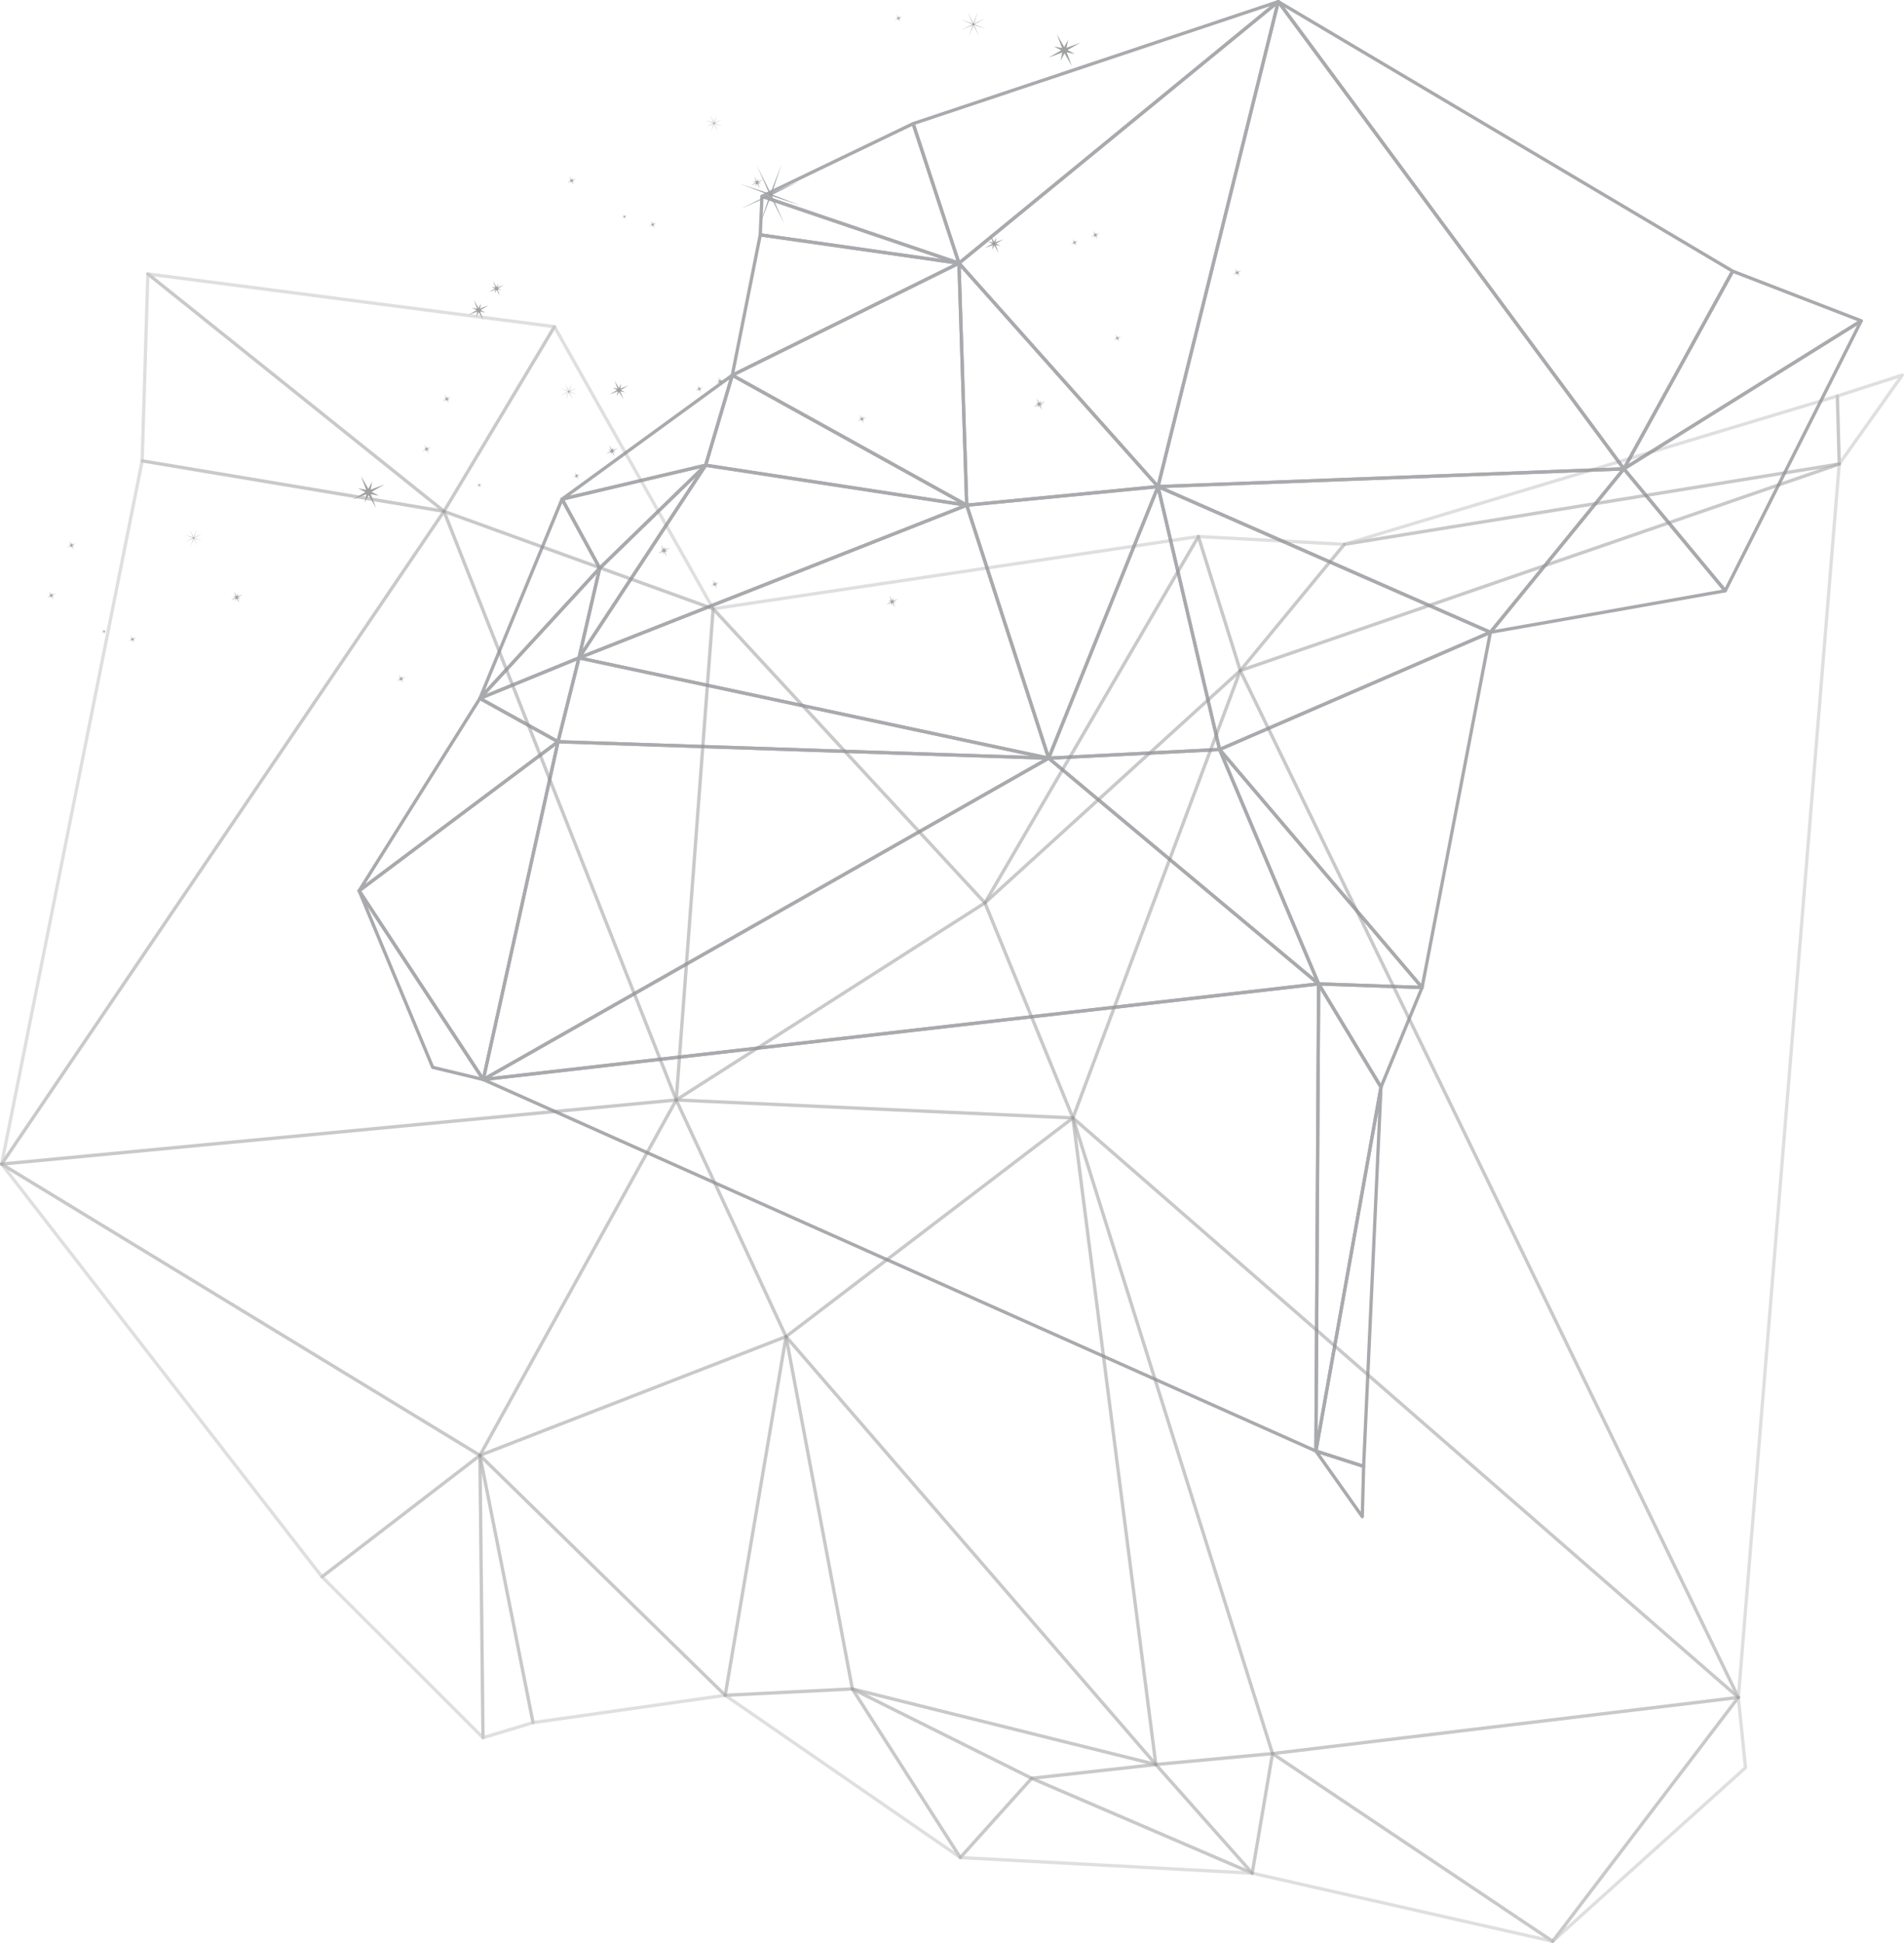 <!-- Generator: Adobe Illustrator 21.1.0, SVG Export Plug-In  -->
<svg version="1.1"
	 xmlns="http://www.w3.org/2000/svg" xmlns:xlink="http://www.w3.org/1999/xlink" xmlns:a="http://ns.adobe.com/AdobeSVGViewerExtensions/3.0/"
	 x="0px" y="0px" width="434.576px" height="443.261px" viewBox="0 0 434.576 443.261"
	 style="enable-background:new 0 0 434.576 443.261;" xml:space="preserve">
<style type="text/css">
	.st0{opacity:0.8;}
	.st1{fill:#939598;}
	.st2{opacity:0.3;}
	.st3{fill:#9EA0A2;}
</style>
<defs>
</defs>
<g>
	<g class="st0">
		<g id="triangle36_78_">
			<path class="st1" d="M127.37,169.589c-0.062,0-0.125-0.016-0.182-0.047l-17.836-9.884c-0.127-0.07-0.201-0.206-0.193-0.351
				c0.009-0.144,0.1-0.271,0.233-0.325l22.612-9.239c0.13-0.053,0.28-0.029,0.388,0.065c0.106,0.092,0.152,0.236,0.118,0.374
				l-4.776,19.123c-0.028,0.113-0.107,0.206-0.215,0.253C127.472,169.579,127.421,169.589,127.37,169.589z M110.4,159.381
				l16.725,9.268l4.479-17.931L110.4,159.381z"/>
		</g>
		<g id="triangle36_77_">
			<path class="st1" d="M109.534,159.706c-0.12,0-0.236-0.058-0.309-0.161c-0.1-0.145-0.087-0.339,0.032-0.468l27.348-29.711
				c0.115-0.126,0.302-0.158,0.451-0.078c0.15,0.08,0.229,0.25,0.191,0.416l-4.735,20.472c-0.027,0.119-0.11,0.217-0.224,0.263
				l-22.612,9.239C109.63,159.697,109.582,159.706,109.534,159.706z M136.196,130.917l-25.248,27.43l20.877-8.53L136.196,130.917z"
				/>
		</g>
		<g id="triangle36_76_">
			<path class="st1" d="M132.146,150.466c-0.05,0-0.1-0.01-0.147-0.03c-0.167-0.071-0.259-0.253-0.218-0.43l4.735-20.472
				c0.016-0.07,0.052-0.134,0.104-0.185l24.178-23.48c0.137-0.133,0.354-0.143,0.5-0.02c0.147,0.122,0.18,0.335,0.075,0.495
				l-28.913,43.952C132.389,150.406,132.269,150.466,132.146,150.466z M137.222,129.811l-4.238,18.325l25.881-39.343
				L137.222,129.811z"/>
		</g>
		<g id="triangle36_75_">
			<path class="st1" d="M132.146,150.466c-0.11,0-0.218-0.049-0.291-0.139c-0.103-0.127-0.112-0.306-0.022-0.442l28.913-43.952
				c0.081-0.122,0.226-0.185,0.37-0.165l59.589,9.111c0.167,0.025,0.297,0.16,0.315,0.329c0.02,0.168-0.077,0.328-0.235,0.391
				l-88.501,34.841C132.239,150.457,132.192,150.466,132.146,150.466z M161.24,106.546l-28.13,42.763l86.106-33.898L161.24,106.546z
				"/>
		</g>
		<g id="triangle36_74_">
			<path class="st1" d="M220.648,115.625c-0.019,0-0.038-0.002-0.057-0.005l-59.589-9.111c-0.107-0.016-0.202-0.078-0.26-0.169
				c-0.059-0.092-0.074-0.204-0.043-0.308l6.078-20.537c0.032-0.109,0.112-0.198,0.217-0.241c0.106-0.042,0.225-0.036,0.324,0.02
				l53.453,29.616c0.155,0.046,0.27,0.189,0.27,0.36c0,0.21-0.18,0.378-0.384,0.375H220.648z M161.541,105.833l57.093,8.729
				l-51.27-28.406L161.541,105.833z"/>
		</g>
		<g id="triangle36_73_">
			<path class="st1" d="M81.969,203.589c-0.092,0-0.183-0.033-0.254-0.099c-0.134-0.123-0.16-0.322-0.063-0.476l27.566-43.885
				c0.105-0.168,0.324-0.226,0.499-0.128l17.836,9.884c0.111,0.061,0.184,0.176,0.192,0.303c0.009,0.126-0.047,0.249-0.149,0.325
				l-45.401,34.001C82.126,203.565,82.047,203.589,81.969,203.589z M109.663,159.831L83.36,201.704l43.321-32.442L109.663,159.831z"
				/>
		</g>
		<g id="triangle36_72_">
			<path class="st1" d="M110.304,246.656c-0.125,0-0.243-0.062-0.313-0.169L81.655,203.42c-0.109-0.165-0.07-0.387,0.089-0.506
				l45.401-34.001c0.126-0.095,0.297-0.1,0.428-0.015c0.132,0.085,0.197,0.243,0.163,0.396l-17.066,77.066
				c-0.033,0.146-0.15,0.26-0.299,0.287C110.349,246.654,110.326,246.656,110.304,246.656z M82.476,203.303l27.653,42.03
				l16.656-75.213L82.476,203.303z"/>
		</g>
		<g id="triangle36_71_">
			<path class="st1" d="M110.304,246.656c-0.079,0-0.157-0.025-0.223-0.073c-0.119-0.088-0.176-0.238-0.144-0.383l17.066-77.066
				c0.039-0.177,0.17-0.288,0.379-0.294l111.975,3.756c0.167,0.006,0.311,0.122,0.352,0.285c0.04,0.163-0.033,0.333-0.18,0.416
				l-129.041,73.311C110.431,246.639,110.367,246.656,110.304,246.656z M127.669,169.599l-16.816,75.938L238.004,173.3
				L127.669,169.599z"/>
		</g>
		<g id="triangle36_70_">
			<path class="st1" d="M239.363,173.345c0,0-0.012-0.001-0.019,0c0,0-0.009,0-0.013,0l-111.975-3.756
				c-0.113-0.004-0.218-0.059-0.286-0.15c-0.068-0.091-0.092-0.207-0.065-0.316L131.783,150c0.049-0.196,0.245-0.317,0.441-0.276
				l107.163,22.872c0.195,0.012,0.351,0.175,0.351,0.374C239.738,173.177,239.57,173.345,239.363,173.345z M127.847,168.855
				l107.28,3.599l-102.704-21.92L127.847,168.855z"/>
		</g>
		<g id="triangle36_69_">
			<path class="st1" d="M239.345,173.345c-0.026,0-0.053-0.003-0.078-0.009l-107.198-22.879c-0.162-0.034-0.282-0.171-0.295-0.336
				c-0.014-0.164,0.082-0.318,0.236-0.38l88.501-34.841c0.097-0.037,0.204-0.033,0.298,0.011c0.094,0.044,0.164,0.125,0.196,0.223
				l18.663,57.617c0.044,0.062,0.07,0.137,0.07,0.219c0,0.21-0.146,0.392-0.385,0.375
				C239.353,173.345,239.348,173.345,239.345,173.345z M133.442,149.984l105.345,22.483l-18.373-56.722L133.442,149.984z"/>
		</g>
		<g id="triangle36_68_">
			<path class="st1" d="M239.345,173.345c-0.121,0-0.235-0.059-0.306-0.157c-0.074-0.105-0.09-0.239-0.042-0.358l24.966-61.959
				c0.062-0.151,0.21-0.242,0.377-0.234c0.163,0.013,0.299,0.13,0.336,0.289l14.053,59.976c0.025,0.108,0.001,0.223-0.065,0.312
				c-0.067,0.089-0.17,0.143-0.281,0.148l-39.019,1.983C239.363,173.344,239.351,173.345,239.345,173.345z M264.216,112.249
				l-24.304,60.316l37.983-1.931L264.216,112.249z"/>
		</g>
		<g id="triangle36_67_">
			<path class="st1" d="M239.345,173.345c0,0-0.009,0-0.014,0c-0.157-0.006-0.295-0.109-0.344-0.26l-18.696-57.72
				c-0.034-0.108-0.019-0.227,0.044-0.321c0.062-0.095,0.164-0.156,0.277-0.167l43.662-4.24c0.132-0.017,0.258,0.043,0.337,0.148
				c0.078,0.105,0.097,0.243,0.047,0.365l-24.966,61.959C239.635,173.252,239.497,173.345,239.345,173.345z M221.148,115.579
				l18.234,56.293l24.35-60.428L221.148,115.579z"/>
		</g>
		<g id="triangle36_66_">
			<path class="st1" d="M110.304,246.656c-0.161,0-0.306-0.104-0.356-0.259c-0.056-0.17,0.016-0.355,0.171-0.442l129.041-73.311
				c0.137-0.077,0.307-0.061,0.426,0.038l61.624,51.49c0.115,0.097,0.162,0.252,0.119,0.396c-0.043,0.143-0.167,0.248-0.316,0.265
				l-190.666,21.82C110.332,246.655,110.317,246.656,110.304,246.656z M239.304,173.424l-127.218,72.274l187.972-21.512
				L239.304,173.424z"/>
		</g>
		<g id="triangle36_65_">
			<path class="st1" d="M300.969,224.835c-0.085,0-0.171-0.029-0.24-0.088l-61.624-51.49c-0.119-0.099-0.165-0.26-0.115-0.406
				c0.049-0.146,0.182-0.248,0.336-0.256l39.018-1.983c0.148-0.019,0.304,0.083,0.364,0.229l22.565,53.377
				c0.056,0.065,0.089,0.15,0.089,0.243c0,0.21-0.144,0.391-0.384,0.375H300.969z M240.319,173.295l59.701,49.883l-21.9-51.804
				L240.319,173.295z"/>
		</g>
		<g id="triangle36_64_">
			<path class="st1" d="M324.579,225.659c-0.005,0-0.009,0-0.009,0l-23.614-0.823c-0.145-0.006-0.275-0.095-0.332-0.229
				l-22.606-53.474c-0.072-0.17-0.009-0.368,0.148-0.465c0.157-0.097,0.361-0.065,0.482,0.076l46.216,54.297
				c0.097,0.113,0.117,0.273,0.052,0.406C324.853,225.577,324.723,225.659,324.579,225.659z M301.222,224.094l22.52,0.785
				l-44.084-51.793L301.222,224.094z"/>
		</g>
		<g id="triangle36_63_">
			<path class="st1" d="M109.534,159.706c-0.07,0-0.14-0.02-0.202-0.059c-0.153-0.099-0.214-0.292-0.145-0.46l18.755-45.456
				c0.056-0.134,0.183-0.224,0.326-0.231c0.145-0.01,0.28,0.068,0.35,0.195l8.593,15.745c0.077,0.141,0.056,0.316-0.054,0.434
				l-27.348,29.711C109.736,159.664,109.636,159.706,109.534,159.706z M128.336,114.744l-17.652,42.784l25.74-27.965
				L128.336,114.744z"/>
		</g>
		<g id="triangle36_62_">
			<path class="st1" d="M136.882,129.995c-0.019,0-0.038-0.002-0.057-0.005c-0.115-0.018-0.217-0.088-0.272-0.19l-8.593-15.745
				c-0.056-0.103-0.061-0.226-0.013-0.333c0.047-0.106,0.142-0.185,0.256-0.212l32.771-7.735c0.163-0.039,0.334,0.037,0.415,0.185
				c0.081,0.148,0.053,0.332-0.068,0.449l-24.178,23.48C137.072,129.956,136.978,129.995,136.882,129.995z M128.854,114.126
				l8.12,14.88l22.85-22.19L128.854,114.126z"/>
		</g>
		<g id="triangle36_61_">
			<path class="st1" d="M128.289,114.249c-0.143,0-0.278-0.083-0.341-0.219c-0.074-0.162-0.024-0.354,0.12-0.46l38.849-28.272
				c0.131-0.094,0.306-0.096,0.436-0.003c0.132,0.093,0.189,0.259,0.144,0.413l-6.078,20.537c-0.038,0.129-0.143,0.228-0.273,0.258
				l-32.771,7.735C128.347,114.246,128.317,114.249,128.289,114.249z M166.464,86.555l-36.448,26.526l30.746-7.258L166.464,86.555z"
				/>
		</g>
		<g id="triangle36_60_">
			<path class="st1" d="M220.648,115.625c-0.062,0-0.125-0.016-0.182-0.047L166.956,85.93c-0.122-0.068-0.197-0.197-0.193-0.337
				c0.003-0.14,0.084-0.266,0.209-0.328L218.71,59.71c0.113-0.057,0.249-0.051,0.358,0.015c0.109,0.066,0.178,0.183,0.183,0.31
				l1.772,55.203c0.004,0.136-0.064,0.262-0.18,0.332C220.784,115.607,220.716,115.625,220.648,115.625z M167.945,85.621
				l52.307,28.981l-1.732-53.961L167.945,85.621z"/>
		</g>
		<g id="triangle36_59_">
			<path class="st1" d="M167.138,85.977c-0.081,0-0.162-0.026-0.229-0.078c-0.113-0.087-0.167-0.23-0.14-0.37l6.385-32.02
				c0.038-0.196,0.225-0.332,0.42-0.298l45.354,6.465c0.163,0.022,0.291,0.149,0.317,0.311c0.026,0.162-0.057,0.322-0.204,0.396
				l-51.738,25.555C167.251,85.964,167.194,85.977,167.138,85.977z M173.82,54.003l-6.166,30.925l49.969-24.681L173.82,54.003z"/>
		</g>
		<g id="triangle36_58_">
			<path class="st1" d="M220.648,115.625c-0.091,0-0.179-0.033-0.248-0.094c-0.077-0.068-0.124-0.166-0.127-0.27l-1.772-55.203
				c-0.005-0.157,0.089-0.302,0.235-0.36c0.148-0.058,0.315-0.02,0.419,0.099l45.435,50.964c0.094,0.105,0.121,0.254,0.069,0.386
				c-0.052,0.132-0.173,0.223-0.313,0.236l-43.662,4.24C220.672,115.624,220.66,115.625,220.648,115.625z M219.284,61.068
				l1.726,53.771l42.529-4.13L219.284,61.068z"/>
		</g>
		<g id="triangle36_57_">
			<path class="st1" d="M218.876,60.422c-0.018,0-0.035-0.001-0.053-0.004l-45.354-6.465c-0.191-0.027-0.33-0.195-0.321-0.388
				l0.392-8.786c0.006-0.118,0.066-0.227,0.163-0.293c0.098-0.066,0.22-0.083,0.332-0.046l44.915,15.235
				c0.182,0.026,0.32,0.183,0.32,0.371c0,0.207-0.168,0.375-0.375,0.375C218.889,60.421,218.882,60.421,218.876,60.422z
				 M173.911,53.259l41.024,5.848l-40.669-13.795L173.911,53.259z"/>
		</g>
		<g id="triangle36_56_">
			<path class="st1" d="M218.876,60.422c-0.041,0-0.081-0.007-0.121-0.021l-44.962-15.251c-0.144-0.049-0.244-0.18-0.254-0.332
				c-0.009-0.152,0.075-0.295,0.212-0.36l34.506-16.587c0.097-0.047,0.21-0.05,0.31-0.007c0.1,0.042,0.176,0.125,0.21,0.228
				l10.422,31.734c0.045,0.062,0.071,0.139,0.071,0.221c0,0.21-0.161,0.373-0.384,0.375
				C218.882,60.422,218.879,60.422,218.876,60.422z M174.904,44.736l43.381,14.715l-10.088-30.718L174.904,44.736z"/>
		</g>
		<g id="triangle36_55_">
			<path class="st1" d="M264.31,111.385c-0.105,0-0.208-0.044-0.279-0.125l-45.435-50.964c-0.068-0.076-0.102-0.177-0.094-0.278
				c0.008-0.103,0.058-0.196,0.136-0.261l72.88-59.672c0.127-0.102,0.303-0.113,0.438-0.027c0.137,0.087,0.202,0.251,0.163,0.407
				l-27.444,110.636c-0.033,0.135-0.139,0.24-0.274,0.273C264.371,111.382,264.341,111.385,264.31,111.385z M219.416,60.089
				l44.702,50.142L291.12,1.38L219.416,60.089z"/>
		</g>
		<g id="triangle36_54_">
			<path class="st1" d="M218.876,60.422c-0.035,0-0.07-0.005-0.105-0.016c-0.118-0.034-0.213-0.125-0.251-0.242l-10.456-31.838
				c-0.064-0.196,0.042-0.407,0.237-0.473L291.637,0.02c0.169-0.059,0.359,0.016,0.447,0.174c0.087,0.158,0.049,0.356-0.091,0.472
				l-72.88,59.672C219.046,60.393,218.961,60.422,218.876,60.422z M208.893,28.447l10.169,30.964L289.94,1.377L208.893,28.447z"/>
		</g>
		<g id="triangle36_53_">
			<path class="st1" d="M300.347,331.412c-0.052,0-0.105-0.011-0.153-0.033L110.15,246.623c-0.154-0.068-0.243-0.233-0.218-0.4
				c0.026-0.167,0.16-0.296,0.328-0.315l190.666-21.82c0.105-0.012,0.213,0.021,0.293,0.094c0.079,0.071,0.125,0.174,0.124,0.281
				l-0.622,106.576c-0.001,0.127-0.066,0.244-0.172,0.312C300.488,331.391,300.417,331.412,300.347,331.412z M111.71,246.497
				l188.265,83.964l0.617-105.579L111.71,246.497z"/>
		</g>
		<g id="triangle36_52_">
			<path class="st1" d="M110.304,246.656c-0.029,0-0.059-0.004-0.088-0.011l-11.544-2.784c-0.116-0.028-0.213-0.109-0.259-0.221
				l-16.791-40.281c-0.074-0.179,0-0.385,0.171-0.476c0.171-0.092,0.383-0.036,0.489,0.125l28.335,43.066
				c0.084,0.128,0.082,0.296-0.007,0.422C110.539,246.597,110.424,246.656,110.304,246.656z M99.032,243.176l10.436,2.517
				l-25.614-38.932L99.032,243.176z"/>
		</g>
		<g id="triangle36_51_">
			<path class="st1" d="M370.643,107.335c-0.118,0-0.23-0.057-0.301-0.152L291.454,0.598c-0.107-0.144-0.097-0.342,0.023-0.475
				c0.119-0.133,0.315-0.161,0.47-0.071l103.719,61.493c0.174,0.104,0.234,0.326,0.137,0.504l-24.83,45.092
				c-0.061,0.112-0.177,0.185-0.304,0.193C370.66,107.334,370.652,107.335,370.643,107.335z M293.162,1.645l77.435,104.622
				l24.373-44.262L293.162,1.645z"/>
		</g>
		<g id="triangle36_50_">
			<path class="st1" d="M264.31,111.385c-0.112,0-0.22-0.051-0.291-0.138c-0.074-0.092-0.102-0.213-0.072-0.327L291.392,0.285
				c0.035-0.141,0.148-0.249,0.291-0.277c0.142-0.027,0.288,0.027,0.374,0.145l78.889,106.585c0.083,0.112,0.097,0.261,0.036,0.386
				c-0.06,0.125-0.185,0.207-0.323,0.212l-106.333,4.051C264.32,111.385,264.315,111.385,264.31,111.385z M291.928,1.239
				l-27.133,109.378l105.125-4.004L291.928,1.239z"/>
		</g>
		<g id="triangle36_49_">
			<path class="st1" d="M310.935,346.385c-0.12,0-0.234-0.058-0.307-0.159l-10.589-14.974c-0.093-0.131-0.092-0.308,0.004-0.438
				c0.095-0.131,0.262-0.186,0.417-0.136l10.893,3.493c0.159,0.051,0.265,0.2,0.261,0.367l-0.304,11.48
				c-0.005,0.161-0.112,0.302-0.267,0.349C311.008,346.379,310.972,346.385,310.935,346.385z M301.301,331.736l9.289,13.137
				l0.267-10.072L301.301,331.736z"/>
		</g>
		<g id="triangle36_48_">
			<path class="st1" d="M311.239,334.905c-0.039,0-0.077-0.006-0.115-0.019l-10.893-3.493c-0.179-0.057-0.287-0.238-0.254-0.423
				l14.853-83.023c0.034-0.195,0.218-0.331,0.41-0.307c0.196,0.023,0.343,0.192,0.333,0.39l-3.961,86.517
				c-0.005,0.117-0.065,0.225-0.16,0.291C311.39,334.881,311.314,334.905,311.239,334.905z M300.773,330.78l10.113,3.243
				l3.678-80.328L300.773,330.78z"/>
		</g>
		<g id="triangle36_47_">
			<path class="st1" d="M300.347,331.412c-0.012,0-0.023-0.001-0.034-0.002c-0.194-0.018-0.342-0.181-0.341-0.375l0.622-106.576
				c0.001-0.168,0.113-0.315,0.275-0.359c0.161-0.045,0.334,0.023,0.421,0.167l14.23,23.553c0.048,0.078,0.064,0.171,0.049,0.26
				l-14.854,83.023C300.684,331.283,300.526,331.412,300.347,331.412z M301.336,225.793l-0.589,100.875l14.059-78.582
				L301.336,225.793z"/>
		</g>
		<g id="triangle36_46_">
			<path class="st1" d="M315.2,248.388c-0.131,0-0.253-0.068-0.321-0.182l-14.23-23.553c-0.071-0.117-0.072-0.265-0.003-0.384
				c0.069-0.118,0.205-0.18,0.337-0.185l23.609,0.823c0.123,0.004,0.235,0.068,0.303,0.172c0.066,0.104,0.078,0.232,0.031,0.346
				l-9.379,22.729c-0.055,0.131-0.178,0.221-0.318,0.231C315.219,248.387,315.209,248.388,315.2,248.388z M301.648,224.859
				l13.488,22.324l8.89-21.544L301.648,224.859z"/>
		</g>
		<g id="triangle36_45_">
			<path class="st1" d="M393.772,135.158c-0.11,0-0.217-0.049-0.288-0.136L370.355,107.2c-0.069-0.083-0.1-0.192-0.082-0.299
				c0.018-0.107,0.08-0.201,0.172-0.259l54.168-33.768c0.142-0.089,0.327-0.073,0.451,0.041c0.124,0.113,0.158,0.296,0.082,0.446
				l-31.039,61.59c-0.057,0.112-0.167,0.189-0.292,0.203C393.801,135.157,393.787,135.158,393.772,135.158z M371.207,107.051
				l22.488,27.052l30.18-59.885L371.207,107.051z"/>
		</g>
		<g id="triangle36_44_">
			<path class="st1" d="M370.643,107.335c-0.093,0-0.186-0.035-0.258-0.103c-0.124-0.118-0.152-0.304-0.07-0.453l24.83-45.092
				c0.091-0.165,0.287-0.236,0.464-0.169l29.338,11.324c0.132,0.051,0.225,0.173,0.238,0.314c0.013,0.141-0.055,0.278-0.176,0.354
				l-54.168,33.768C370.781,107.317,370.712,107.335,370.643,107.335z M395.644,62.336l-23.978,43.545l52.31-32.609L395.644,62.336z
				"/>
		</g>
		<g id="triangle36_43_">
			<path class="st1" d="M340.171,144.623c-0.131,0-0.255-0.069-0.323-0.186c-0.079-0.136-0.066-0.306,0.033-0.427l30.473-37.287
				c0.07-0.087,0.177-0.138,0.289-0.138h0.001c0.111,0,0.218,0.049,0.289,0.135l23.129,27.822c0.085,0.104,0.109,0.243,0.064,0.369
				c-0.046,0.125-0.155,0.217-0.287,0.24l-53.602,9.465C340.215,144.621,340.192,144.623,340.171,144.623z M370.646,107.549
				l-29.546,36.153l51.971-9.177L370.646,107.549z"/>
		</g>
		<g id="triangle36_42_">
			<path class="st1" d="M324.579,225.659c-0.108,0-0.214-0.047-0.286-0.132l-46.216-54.297c-0.077-0.091-0.106-0.213-0.079-0.328
				c0.026-0.116,0.107-0.212,0.216-0.26l61.809-26.739c0.128-0.055,0.275-0.034,0.384,0.052c0.108,0.087,0.159,0.227,0.133,0.363
				l-15.592,81.036c-0.027,0.142-0.134,0.255-0.272,0.292C324.643,225.655,324.61,225.659,324.579,225.659z M278.977,171.129
				l45.381,53.316l15.311-79.572L278.977,171.129z"/>
		</g>
		<g id="triangle36_41_">
			<path class="st1" d="M278.363,171.362c-0.058,0-0.116-0.014-0.169-0.04c-0.099-0.05-0.171-0.142-0.196-0.25l-14.053-59.976
				c-0.032-0.139,0.017-0.283,0.126-0.374c0.108-0.091,0.261-0.112,0.39-0.055l75.86,33.236c0.137,0.06,0.226,0.195,0.225,0.345
				c0,0.148-0.089,0.284-0.226,0.343l-61.809,26.739C278.465,171.351,278.414,171.362,278.363,171.362z M264.847,111.655
				l13.779,58.81l60.605-26.219L264.847,111.655z"/>
		</g>
		<g id="triangle36_40_">
			<path class="st1" d="M340.171,144.623c-0.051,0-0.102-0.011-0.15-0.032l-75.86-33.236c-0.16-0.07-0.25-0.241-0.218-0.413
				c0.032-0.172,0.18-0.299,0.354-0.305l106.333-4.051c0.159-0.01,0.284,0.075,0.35,0.208c0.065,0.132,0.048,0.29-0.045,0.404
				l-30.473,37.287C340.389,144.574,340.281,144.623,340.171,144.623z M265.959,111.323l74.102,32.467l29.767-36.423
				L265.959,111.323z"/>
		</g>
	</g>
	<g>
		<g id="triangle36_39_" class="st2">
			<path class="st1" d="M285.81,427.712c-0.105,0-0.208-0.045-0.28-0.126l-21.996-24.791c-0.095-0.105-0.121-0.255-0.068-0.387
				c0.052-0.131,0.173-0.223,0.313-0.235l26.627-2.487c0.114-0.008,0.23,0.033,0.31,0.119c0.079,0.085,0.114,0.202,0.095,0.317
				l-4.63,27.277c-0.024,0.143-0.128,0.258-0.267,0.298C285.879,427.707,285.845,427.712,285.81,427.712z M264.585,402.851
				l20.986,23.652l4.417-26.024L264.585,402.851z"/>
		</g>
		<g id="triangle36_38_" class="st2">
			<path class="st1" d="M285.81,427.712c-0.05,0-0.1-0.01-0.147-0.03l-50.333-21.644c-0.157-0.067-0.248-0.232-0.224-0.4
				c0.025-0.168,0.161-0.299,0.33-0.317l28.336-3.146c0.126-0.013,0.241,0.032,0.322,0.123l21.996,24.791
				c0.117,0.131,0.127,0.326,0.024,0.469C286.042,427.657,285.927,427.712,285.81,427.712z M236.929,405.909l47.484,20.42
				l-20.752-23.388L236.929,405.909z"/>
		</g>
		<g id="triangle36_37_" class="st2">
			<path class="st1" d="M235.476,406.068c-0.058,0-0.115-0.014-0.167-0.04l-40.931-20.389c-0.172-0.085-0.251-0.285-0.186-0.465
				c0.066-0.179,0.253-0.281,0.443-0.234l69.268,17.243c0.176,0.044,0.295,0.207,0.283,0.389c-0.012,0.181-0.152,0.327-0.333,0.348
				l-28.336,3.146C235.505,406.067,235.49,406.068,235.476,406.068z M197.777,386.495l37.768,18.814l26.146-2.903L197.777,386.495z"
				/>
		</g>
		<g id="triangle36_36_" class="st2">
			<path class="st1" d="M263.813,402.921c-0.03,0-0.061-0.003-0.091-0.011l-69.267-17.243c-0.143-0.035-0.251-0.15-0.278-0.294
				l-15.137-80.377c-0.031-0.166,0.054-0.333,0.206-0.407c0.153-0.072,0.335-0.035,0.446,0.093l84.404,97.619
				c0.107,0.124,0.122,0.303,0.036,0.441C264.063,402.856,263.941,402.921,263.813,402.921z M194.87,384.998l67.886,16.898
				l-82.721-95.672L194.87,384.998z"/>
		</g>
		<g id="triangle36_35_" class="st2">
			<path class="st1" d="M165.521,387.135c-0.106,0-0.209-0.046-0.28-0.126c-0.075-0.085-0.108-0.2-0.089-0.312l13.887-81.832
				c0.03-0.179,0.185-0.311,0.366-0.312c0.164,0.009,0.339,0.128,0.372,0.306l15.137,80.377c0.021,0.106-0.007,0.216-0.074,0.301
				c-0.066,0.086-0.167,0.138-0.275,0.143l-29.024,1.456C165.534,387.135,165.528,387.135,165.521,387.135z M179.428,307.056
				l-13.458,79.306l28.128-1.411L179.428,307.056z"/>
		</g>
		<g id="triangle36_34_" class="st2">
			<path class="st1" d="M354.385,443.261c-0.027,0-0.055-0.003-0.083-0.01l-68.575-15.549c-0.194-0.044-0.319-0.231-0.286-0.429
				l4.63-27.277c0.021-0.125,0.104-0.232,0.222-0.281c0.117-0.049,0.251-0.038,0.356,0.033l63.885,42.785
				c0.143,0.053,0.245,0.19,0.245,0.352c0,0.207-0.167,0.375-0.375,0.375C354.403,443.261,354.391,443.26,354.385,443.261z
				 M286.239,427.05l66.259,15.023l-61.785-41.38L286.239,427.05z"/>
		</g>
		<g id="triangle36_33_" class="st2">
			<path class="st1" d="M354.385,443.261c-0.072,0-0.145-0.02-0.208-0.063l-63.945-42.826c-0.13-0.088-0.192-0.247-0.156-0.399
				c0.037-0.152,0.164-0.266,0.32-0.284l106.33-12.815c0.155-0.018,0.296,0.057,0.37,0.186c0.075,0.131,0.064,0.294-0.027,0.414
				l-42.385,55.64C354.609,443.209,354.498,443.261,354.385,443.261z M291.489,400.311l62.812,42.067l41.634-54.654L291.489,400.311
				z"/>
		</g>
		<g id="triangle36_32_" class="st2">
			<path class="st1" d="M290.439,400.435c-0.161,0-0.308-0.105-0.357-0.263L244.53,255.148c-0.05-0.16,0.013-0.334,0.152-0.427
				c0.143-0.091,0.326-0.078,0.452,0.031l151.882,132.211c0.111,0.097,0.155,0.251,0.112,0.393
				c-0.044,0.142-0.167,0.244-0.314,0.262l-106.33,12.814C290.47,400.434,290.455,400.435,290.439,400.435z M245.644,256.191
				l45.061,143.459l105.183-12.676L245.644,256.191z"/>
		</g>
		<g id="triangle36_31_" class="st2">
			<path class="st1" d="M263.812,402.921c-0.186,0-0.347-0.139-0.371-0.327l-18.925-147.511c-0.024-0.193,0.102-0.373,0.291-0.414
				c0.193-0.041,0.38,0.068,0.438,0.254l45.552,145.024c0.034,0.107,0.018,0.226-0.045,0.319c-0.064,0.095-0.165,0.155-0.278,0.166
				l-26.627,2.487C263.836,402.921,263.824,402.921,263.812,402.921z M245.799,259.186l18.34,142.953l25.805-2.409L245.799,259.186z
				"/>
		</g>
		<g id="triangle36_30_" class="st2">
			<path class="st1" d="M263.813,402.921c-0.107,0-0.211-0.045-0.284-0.13l-84.404-97.619c-0.067-0.078-0.1-0.181-0.089-0.283
				c0.011-0.104,0.063-0.197,0.145-0.26l65.48-49.893c0.107-0.081,0.248-0.098,0.372-0.048c0.123,0.052,0.21,0.166,0.227,0.299
				l18.91,147.397c0.023,0.049,0.036,0.104,0.036,0.161c0,0.21-0.168,0.38-0.384,0.375
				C263.823,402.921,263.816,402.921,263.813,402.921z M179.953,304.984l83.33,96.376l-18.685-145.633L179.953,304.984z"/>
		</g>
		<g id="triangle36_29_" class="st2">
			<path class="st1" d="M244.889,255.411c-0.006,0-0.012,0-0.018-0.001l-90.543-4.092c-0.163-0.008-0.303-0.12-0.346-0.277
				c-0.042-0.158,0.023-0.325,0.161-0.413l70.455-44.963c0.094-0.06,0.209-0.074,0.315-0.041c0.105,0.033,0.191,0.112,0.233,0.215
				l20.088,49.055c0.049,0.119,0.033,0.254-0.04,0.358C245.125,255.351,245.01,255.411,244.889,255.411z M155.545,250.622
				l88.774,4.013l-19.695-48.096L155.545,250.622z"/>
		</g>
		<g id="triangle36_28_" class="st2">
			<path class="st1" d="M179.409,305.302c-0.03,0-0.061-0.003-0.09-0.011c-0.11-0.027-0.203-0.103-0.251-0.206l-25.063-53.984
				c-0.056-0.119-0.044-0.258,0.028-0.367c0.073-0.108,0.19-0.181,0.329-0.165l90.543,4.092c0.157,0.007,0.294,0.112,0.341,0.263
				c0.047,0.15-0.005,0.314-0.131,0.41l-65.48,49.893C179.57,305.276,179.49,305.302,179.409,305.302z M154.945,251.345
				l24.607,53.001l64.286-48.982L154.945,251.345z"/>
		</g>
		<g id="triangle36_27_" class="st2">
			<path class="st1" d="M396.789,387.621c-0.006,0-0.013,0-0.018,0c-0.088,0-0.176-0.03-0.246-0.092L244.643,255.318
				c-0.118-0.103-0.16-0.268-0.106-0.414l38.197-102.042c0.053-0.141,0.184-0.236,0.334-0.243c0.147-0.011,0.289,0.075,0.354,0.211
				l113.64,234.16c0.064,0.066,0.102,0.157,0.102,0.256C397.164,387.453,396.996,387.621,396.789,387.621z M245.331,254.923
				l150.3,130.833L283.13,153.944L245.331,254.923z"/>
		</g>
		<g id="triangle36_26_" class="st2">
			<path class="st1" d="M244.889,255.411c-0.152,0-0.289-0.092-0.348-0.233l-20.088-49.055c-0.06-0.146-0.021-0.314,0.095-0.419
				l58.285-52.988c0.129-0.117,0.319-0.13,0.463-0.033c0.143,0.098,0.202,0.28,0.141,0.442l-38.197,102.042
				c-0.054,0.145-0.19,0.241-0.345,0.244H244.889z M225.247,206.081l19.626,47.926l37.318-99.694L225.247,206.081z"/>
		</g>
		<g id="triangle36_25_" class="st2">
			<path class="st1" d="M224.801,206.356c-0.084,0-0.167-0.028-0.236-0.084c-0.144-0.116-0.181-0.32-0.088-0.48l48.721-83.58
				c0.075-0.128,0.214-0.198,0.366-0.184c0.147,0.017,0.271,0.119,0.315,0.261l9.564,30.593c0.044,0.139,0.003,0.291-0.105,0.389
				l-58.285,52.988C224.981,206.323,224.891,206.356,224.801,206.356z M273.417,123.324l-47.064,80.739l56.304-51.187
				L273.417,123.324z"/>
		</g>
		<g id="triangle36_24_" class="st2">
			<path class="st1" d="M285.81,427.712c-0.006,0-0.013,0-0.02-0.001l-66.624-3.564c-0.145-0.008-0.271-0.098-0.326-0.231
				c-0.056-0.134-0.029-0.287,0.067-0.395l16.291-18.079c0.107-0.119,0.278-0.158,0.427-0.094l50.333,21.645
				c0.167,0.071,0.259,0.253,0.217,0.43C286.135,427.593,285.983,427.712,285.81,427.712z M219.99,423.44l63.738,3.41
				l-48.153-20.707L219.99,423.44z"/>
		</g>
		<g id="triangle36_23_" class="st2">
			<path class="st1" d="M219.186,424.147c-0.011,0-0.021,0-0.031-0.001c-0.116-0.01-0.222-0.073-0.285-0.172l-24.641-38.468
				c-0.091-0.143-0.075-0.327,0.037-0.453c0.113-0.125,0.295-0.161,0.446-0.085l40.931,20.389c0.105,0.053,0.18,0.15,0.202,0.266
				c0.021,0.115-0.012,0.234-0.09,0.321l-16.291,18.079C219.393,424.102,219.292,424.147,219.186,424.147z M195.594,386.245
				l23.644,36.911l15.631-17.348L195.594,386.245z"/>
		</g>
		<g id="triangle36_22_" class="st2">
			<path class="st1" d="M219.186,424.147c-0.074,0-0.148-0.021-0.213-0.066l-53.665-37.012c-0.132-0.092-0.191-0.257-0.147-0.411
				c0.044-0.154,0.182-0.265,0.342-0.272l29.024-1.456c0.12-0.009,0.261,0.059,0.334,0.173l24.641,38.468
				c0.097,0.15,0.073,0.348-0.055,0.472C219.375,424.112,219.281,424.147,219.186,424.147z M166.644,387.08l51.222,35.326
				l-23.519-36.717L166.644,387.08z"/>
		</g>
		<g id="triangle36_21_" class="st2">
			<path class="st1" d="M165.521,387.135c-0.097,0-0.19-0.037-0.262-0.107l-55.982-54.736c-0.091-0.089-0.131-0.218-0.104-0.343
				c0.025-0.125,0.112-0.228,0.232-0.274l69.869-27.097c0.124-0.048,0.268-0.026,0.373,0.06c0.105,0.085,0.154,0.22,0.132,0.354
				l-13.887,81.832c-0.023,0.138-0.121,0.251-0.254,0.294C165.6,387.129,165.56,387.135,165.521,387.135z M110.219,332.163
				l55.053,53.828l13.657-80.475L110.219,332.163z"/>
		</g>
		<g id="triangle36_20_" class="st2">
			<path class="st1" d="M121.661,393.363c-0.176,0-0.332-0.124-0.367-0.302l-12.122-60.964c-0.032-0.161,0.045-0.325,0.189-0.403
				c0.144-0.079,0.323-0.054,0.44,0.062l55.982,54.736c0.102,0.1,0.139,0.249,0.094,0.385c-0.044,0.136-0.162,0.234-0.304,0.255
				l-43.859,6.228C121.696,393.362,121.679,393.363,121.661,393.363z M110.143,333.139l11.817,59.428l42.754-6.071L110.143,333.139z
				"/>
		</g>
		<g id="triangle36_19_" class="st2">
			<path class="st1" d="M109.54,332.399c-0.106,0-0.21-0.045-0.282-0.129c-0.104-0.118-0.122-0.29-0.046-0.428l44.805-81.08
				c0.068-0.124,0.196-0.191,0.342-0.194c0.141,0.006,0.268,0.089,0.327,0.218l25.064,53.984c0.044,0.094,0.047,0.201,0.008,0.298
				c-0.039,0.096-0.115,0.172-0.212,0.209l-69.869,27.097C109.631,332.39,109.585,332.399,109.54,332.399z M154.315,251.771
				L110.368,331.3l68.532-26.578L154.315,251.771z"/>
		</g>
		<g id="triangle36_18_" class="st2">
			<path class="st1" d="M110.239,396.812c-0.079,0-0.157-0.024-0.223-0.072c-0.095-0.07-0.151-0.181-0.152-0.299l-0.699-64.413
				c-0.002-0.193,0.144-0.357,0.336-0.377c0.18-0.027,0.368,0.109,0.406,0.3l12.122,60.964c0.038,0.189-0.074,0.377-0.259,0.433
				l-11.423,3.449C110.311,396.807,110.275,396.812,110.239,396.812z M109.959,336.052l0.649,59.882l10.619-3.207L109.959,336.052z"
				/>
		</g>
		<g id="triangle36_17_" class="st2">
			<path class="st1" d="M110.239,396.812c-0.098,0-0.193-0.038-0.266-0.109l-36.752-36.71c-0.076-0.076-0.116-0.182-0.108-0.29
				c0.007-0.107,0.059-0.207,0.146-0.272l36.053-27.704c0.113-0.085,0.265-0.102,0.393-0.04c0.127,0.062,0.209,0.191,0.211,0.334
				l0.697,64.296c0.014,0.038,0.021,0.079,0.021,0.121c0,0.21-0.151,0.387-0.384,0.375
				C110.245,396.812,110.242,396.812,110.239,396.812z M74.055,359.764l35.8,35.759l-0.682-62.744L74.055,359.764z"/>
		</g>
		<g id="triangle36_16_" class="st2">
			<path class="st1" d="M109.54,332.399c-0.068,0-0.136-0.019-0.195-0.055L0.181,265.89c-0.139-0.084-0.207-0.247-0.171-0.404
				c0.036-0.157,0.169-0.273,0.33-0.289l153.97-14.627c0.14-0.017,0.272,0.051,0.349,0.168c0.076,0.116,0.082,0.265,0.015,0.387
				l-44.805,81.08c-0.05,0.09-0.134,0.155-0.232,0.182C109.604,332.394,109.572,332.399,109.54,332.399z M1.534,265.836
				L109.4,331.499l44.272-80.116L1.534,265.836z"/>
		</g>
		<g id="triangle36_15_" class="st2">
			<path class="st1" d="M73.487,360.102c-0.112,0-0.223-0.05-0.297-0.145L0.079,265.8c-0.111-0.144-0.104-0.345,0.017-0.48
				c0.121-0.136,0.32-0.164,0.475-0.071l109.164,66.454c0.106,0.065,0.173,0.177,0.18,0.3c0.007,0.123-0.048,0.242-0.146,0.317
				l-36.053,27.704C73.647,360.077,73.567,360.102,73.487,360.102z M1.922,266.951l71.633,92.252l35.323-27.142L1.922,266.951z"/>
		</g>
		<g id="triangle36_14_" class="st2">
			<path class="st1" d="M396.77,387.621c-0.142,0-0.274-0.08-0.338-0.211L282.748,153.157c-0.047-0.097-0.05-0.209-0.009-0.308
				c0.041-0.099,0.123-0.176,0.225-0.211l136.709-47.135c0.118-0.041,0.251-0.021,0.352,0.058c0.101,0.078,0.154,0.201,0.144,0.327
				l-23.025,281.389c-0.014,0.168-0.138,0.307-0.305,0.338C396.816,387.619,396.793,387.621,396.77,387.621z M283.607,153.209
				l112.901,232.638l22.865-279.448L283.607,153.209z"/>
		</g>
		<g id="triangle36_13_" class="st2">
			<path class="st1" d="M354.385,443.261c-0.091,0-0.182-0.033-0.254-0.1c-0.142-0.131-0.161-0.349-0.044-0.503l42.385-55.64
				c0.094-0.123,0.251-0.177,0.4-0.134c0.148,0.041,0.256,0.17,0.271,0.322l1.628,16.029c0.012,0.119-0.033,0.237-0.122,0.317
				l-44.014,39.61C354.564,443.229,354.475,443.261,354.385,443.261z M396.493,388.228l-39.387,51.704l40.899-36.809
				L396.493,388.228z"/>
		</g>
		<g id="triangle36_12_" class="st2">
			<path class="st1" d="M0.375,265.945c-0.049,0-0.098-0.009-0.145-0.029c-0.165-0.068-0.258-0.244-0.223-0.419l32.07-160.426
				c0.04-0.199,0.229-0.331,0.43-0.297l68.891,11.506c0.126,0.021,0.232,0.105,0.282,0.223c0.051,0.117,0.038,0.252-0.034,0.358
				L0.685,265.781C0.614,265.886,0.496,265.945,0.375,265.945z M32.742,105.574L1.107,263.823l99.59-146.899L32.742,105.574z"/>
		</g>
		<g id="triangle36_11_" class="st2">
			<path class="st1" d="M0.375,265.945c-0.132,0-0.255-0.069-0.322-0.184c-0.074-0.125-0.069-0.281,0.012-0.401l100.961-148.92
				c0.078-0.115,0.215-0.176,0.352-0.162c0.139,0.015,0.257,0.105,0.308,0.234l53.009,134.293c0.044,0.11,0.033,0.233-0.028,0.334
				c-0.062,0.101-0.167,0.166-0.284,0.178L0.411,265.944C0.398,265.945,0.387,265.945,0.375,265.945z M101.248,117.449
				L1.133,265.122l152.681-14.505L101.248,117.449z"/>
		</g>
		<g id="triangle36_10_" class="st2">
			<path class="st1" d="M419.795,106.233c-0.036,0-0.073-0.006-0.109-0.017c-0.154-0.047-0.262-0.188-0.266-0.349l-0.428-15.515
				c-0.004-0.167,0.102-0.316,0.261-0.367l14.833-4.774c0.151-0.05,0.321,0.005,0.417,0.136c0.096,0.13,0.098,0.307,0.004,0.438
				l-14.406,20.289C420.029,106.175,419.914,106.233,419.795,106.233z M419.75,90.614l0.389,14.111l13.103-18.454L419.75,90.614z"/>
		</g>
		<g id="triangle36_9_" class="st2">
			<path class="st1" d="M306.835,124.558c-0.172,0-0.325-0.118-0.364-0.291c-0.045-0.192,0.067-0.386,0.257-0.442L419.26,89.984
				c0.109-0.035,0.232-0.015,0.327,0.055c0.095,0.068,0.152,0.177,0.155,0.294l0.428,15.515c0.005,0.188-0.13,0.351-0.315,0.381
				l-112.959,18.325C306.875,124.557,306.855,124.558,306.835,124.558z M419.006,90.843l-106.6,32.057l107.005-17.359
				L419.006,90.843z"/>
		</g>
		<g id="triangle36_8_" class="st2">
			<path class="st1" d="M283.086,153.368c-0.12,0-0.236-0.058-0.309-0.161c-0.096-0.138-0.088-0.322,0.019-0.452l23.75-28.81
				c0.059-0.07,0.14-0.117,0.229-0.132l112.959-18.325c0.189-0.033,0.377,0.09,0.424,0.278c0.048,0.188-0.058,0.383-0.241,0.446
				l-136.709,47.135C283.168,153.361,283.127,153.368,283.086,153.368z M307.035,124.531l-22.813,27.674l131.319-45.277
				L307.035,124.531z"/>
		</g>
		<g id="triangle36_7_" class="st2">
			<path class="st1" d="M283.086,153.368c-0.024,0-0.048-0.002-0.072-0.007c-0.135-0.026-0.245-0.125-0.286-0.256l-9.564-30.593
				c-0.036-0.117-0.014-0.245,0.062-0.342c0.074-0.097,0.192-0.151,0.315-0.144l33.314,1.783c0.142,0.008,0.267,0.094,0.323,0.224
				c0.058,0.129,0.036,0.28-0.054,0.39l-23.75,28.81C283.303,153.319,283.196,153.368,283.086,153.368z M274.04,122.804
				l9.197,29.416l22.837-27.702L274.04,122.804z"/>
		</g>
		<g id="triangle36_6_" class="st2">
			<path class="st1" d="M101.336,117.025c-0.084,0-0.167-0.028-0.234-0.082L33.513,62.789c-0.131-0.105-0.176-0.285-0.11-0.439
				c0.065-0.154,0.227-0.246,0.394-0.226l92.802,12.032c0.125,0.017,0.234,0.095,0.289,0.209c0.056,0.113,0.05,0.247-0.016,0.355
				l-25.213,42.121c-0.056,0.094-0.149,0.158-0.256,0.177C101.381,117.023,101.358,117.025,101.336,117.025z M35.026,63.04
				l66.209,53.048l24.698-41.261L35.026,63.04z"/>
		</g>
		<g id="triangle36_5_" class="st2">
			<path class="st1" d="M101.336,117.025c-0.021,0-0.041-0.001-0.062-0.005l-68.891-11.506c-0.185-0.031-0.318-0.193-0.312-0.381
				l1.301-42.648c0.005-0.142,0.089-0.27,0.218-0.329c0.129-0.06,0.279-0.042,0.392,0.048l67.527,54.104
				c0.131,0.059,0.221,0.189,0.221,0.342c0.001,0.21-0.157,0.382-0.384,0.375C101.343,117.025,101.34,117.025,101.336,117.025z
				 M32.831,104.829l67.148,11.215L34.1,63.259L32.831,104.829z"/>
		</g>
		<g id="triangle36_4_" class="st2">
			<path class="st1" d="M162.772,139.262c-0.043,0-0.086-0.008-0.127-0.022l-61.437-22.237c-0.105-0.038-0.188-0.121-0.226-0.226
				c-0.038-0.106-0.026-0.223,0.031-0.318l25.213-42.121c0.069-0.114,0.212-0.188,0.327-0.183c0.134,0.002,0.256,0.075,0.321,0.191
				l36.224,64.357c0.077,0.137,0.061,0.307-0.041,0.427C162.986,139.215,162.881,139.262,162.772,139.262z M101.892,116.453
				l60.059,21.738l-35.41-62.915L101.892,116.453z"/>
		</g>
		<g id="triangle36_3_" class="st2">
			<path class="st1" d="M224.801,206.356c-0.104,0-0.204-0.044-0.275-0.121l-62.028-67.094c-0.094-0.102-0.124-0.247-0.078-0.379
				c0.046-0.131,0.161-0.226,0.299-0.246l110.748-16.486c0.146-0.019,0.285,0.041,0.366,0.16c0.08,0.12,0.086,0.275,0.014,0.4
				l-48.722,83.58c-0.06,0.103-0.164,0.171-0.282,0.184C224.828,206.355,224.814,206.356,224.801,206.356z M163.529,139.154
				l61.202,66.2l48.072-82.468L163.529,139.154z"/>
		</g>
		<g id="triangle36_2_" class="st2">
			<path class="st1" d="M154.345,251.318c-0.066,0-0.133-0.018-0.192-0.053c-0.122-0.073-0.192-0.209-0.182-0.351l8.428-112.056
				c0.012-0.148,0.11-0.277,0.251-0.326c0.142-0.049,0.297-0.01,0.398,0.1l62.028,67.094c0.075,0.082,0.11,0.192,0.097,0.303
				c-0.015,0.11-0.077,0.208-0.171,0.268l-70.455,44.963C154.485,251.298,154.415,251.318,154.345,251.318z M163.082,139.774
				l-8.307,110.45l69.445-44.318L163.082,139.774z"/>
		</g>
		<g id="triangle36_1_" class="st2">
			<path class="st1" d="M154.345,251.318c-0.152,0-0.291-0.092-0.349-0.237l-53.009-134.293c-0.054-0.137-0.023-0.293,0.08-0.398
				c0.103-0.106,0.258-0.142,0.396-0.092l61.437,22.237c0.158,0.057,0.259,0.213,0.246,0.381l-8.428,112.056
				c-0.013,0.175-0.145,0.316-0.317,0.343C154.382,251.317,154.363,251.318,154.345,251.318z M101.99,117.286l52.104,131.999
				l8.283-110.142L101.99,117.286z"/>
		</g>
	</g>
	<g>
		<polygon class="st3" points="172.737,37.742 175.868,44.017 178.393,37.475 176.166,44.123 182.576,41.279 176.301,44.411 
			182.847,46.931 176.195,44.709 179.035,51.118 175.905,44.846 173.388,51.387 175.612,44.734 169.198,47.58 175.476,44.448 
			168.932,41.928 175.58,44.153 		"/>
		<polygon class="st3" points="220.874,2.785 222.168,5.373 223.207,2.675 222.29,5.418 224.935,4.245 222.344,5.537 225.045,6.578 
			222.302,5.66 223.474,8.305 222.181,5.716 221.143,8.414 222.06,5.671 219.412,6.843 222.005,5.553 219.305,4.512 222.049,5.43 		
			"/>
		<polygon class="st3" points="204.665,3.29 205.06,3.981 205.27,3.583 205.184,4.022 205.926,3.745 205.239,4.14 205.631,4.352 
			205.193,4.262 205.471,5.005 205.077,4.316 204.865,4.71 204.955,4.272 204.21,4.553 204.901,4.157 204.506,3.946 204.945,4.035 
					"/>
		<polygon class="st3" points="162.089,26.226 162.966,27.986 163.67,26.152 163.048,28.014 164.844,27.217 163.085,28.094 
			164.918,28.799 163.055,28.179 163.851,29.973 162.975,28.216 162.268,30.047 162.893,28.186 161.098,28.983 162.852,28.105 
			161.02,27.401 162.882,28.021 		"/>
		<polygon class="st3" points="130.02,40.221 130.476,41.021 130.722,40.564 130.617,41.073 131.479,40.749 130.682,41.203 
			131.14,41.45 130.63,41.345 130.955,42.206 130.498,41.409 130.253,41.867 130.355,41.359 129.496,41.68 130.292,41.223 
			129.838,40.981 130.343,41.081 		"/>
		<polygon class="st3" points="172.173,40.302 172.79,41.379 173.118,40.762 172.978,41.449 174.14,41.012 173.062,41.629 
			173.68,41.957 172.994,41.819 173.432,42.98 172.814,41.905 172.486,42.519 172.626,41.835 171.464,42.271 172.538,41.654 
			171.923,41.326 172.606,41.464 		"/>
		<polygon class="st3" points="108.147,68.419 109.224,70.295 109.796,69.221 109.552,70.414 111.576,69.655 109.702,70.729 
			110.776,71.304 109.584,71.06 110.345,73.086 109.271,71.208 108.696,72.284 108.937,71.088 106.915,71.849 108.79,70.774 
			107.713,70.202 108.91,70.444 		"/>
		<polygon class="st3" points="112.522,64.122 113.303,65.479 113.715,64.701 113.54,65.564 115.003,65.014 113.648,65.792 
			114.426,66.205 113.561,66.032 114.112,67.496 113.335,66.138 112.921,66.914 113.096,66.052 111.63,66.603 112.987,65.825 
			112.209,65.41 113.073,65.584 		"/>
		<polygon class="st3" points="148.593,50.361 148.988,51.051 149.198,50.657 149.108,51.095 149.855,50.816 149.164,51.21 
			149.559,51.42 149.118,51.332 149.402,52.078 149.003,51.387 148.794,51.783 148.883,51.344 148.138,51.621 148.827,51.228 
			148.433,51.016 148.874,51.106 		"/>
		<polygon class="st3" points="142.226,48.809 142.513,49.306 142.664,49.021 142.601,49.337 143.138,49.136 142.641,49.423 
			142.926,49.575 142.609,49.51 142.81,50.048 142.524,49.549 142.372,49.834 142.436,49.518 141.898,49.72 142.398,49.434 
			142.111,49.281 142.429,49.345 		"/>
		<polygon class="st3" points="202.998,135.933 203.613,137.009 203.943,136.396 203.805,137.081 204.964,136.643 203.889,137.259 
			204.508,137.589 203.82,137.448 204.257,138.609 203.642,137.533 203.31,138.151 203.449,137.466 202.292,137.903 
			203.366,137.285 202.75,136.956 203.434,137.096 		"/>
		<polygon class="st3" points="91.073,153.875 91.529,154.669 91.772,154.213 91.67,154.719 92.53,154.399 91.734,154.854 
			92.189,155.095 91.682,154.997 92.005,155.857 91.549,155.057 91.304,155.515 91.408,155.007 90.549,155.332 91.345,154.873 
			90.889,154.628 91.396,154.732 		"/>
		<polygon class="st3" points="196.259,94.591 196.716,95.388 196.96,94.931 196.855,95.438 197.715,95.116 196.919,95.574 
			197.378,95.816 196.869,95.713 197.193,96.572 196.735,95.777 196.493,96.232 196.593,95.725 195.734,96.047 196.529,95.593 
			196.074,95.348 196.582,95.451 		"/>
		<polygon class="st3" points="163.888,86.008 164.347,86.807 164.589,86.351 164.485,86.856 165.348,86.534 164.549,86.99 
			165.008,87.235 164.498,87.133 164.823,87.993 164.363,87.193 164.122,87.652 164.225,87.145 163.365,87.467 164.161,87.009 
			163.704,86.765 164.212,86.869 		"/>
		<polygon class="st3" points="150.907,124.237 151.531,125.326 151.864,124.705 151.725,125.396 152.899,124.955 151.812,125.58 
			152.433,125.912 151.742,125.771 152.182,126.948 151.56,125.858 151.226,126.482 151.365,125.789 150.191,126.229 
			151.278,125.605 150.654,125.273 151.349,125.413 		"/>
		<polygon class="st3" points="140.256,86.811 141.25,88.546 141.78,87.554 141.557,88.656 143.427,87.955 141.695,88.948 
			142.688,89.477 141.58,89.254 142.286,91.123 141.291,89.389 140.762,90.383 140.986,89.281 139.114,89.983 140.849,88.989 
			139.854,88.458 140.958,88.682 		"/>
		<polygon class="st3" points="159.197,87.868 159.592,88.557 159.805,88.162 159.713,88.602 160.46,88.321 159.768,88.716 
			160.164,88.928 159.724,88.837 160.005,89.584 159.609,88.892 159.399,89.289 159.487,88.851 158.744,89.128 159.432,88.732 
			159.037,88.521 159.476,88.613 		"/>
		<polygon class="st3" points="43.318,120.857 44.193,122.615 44.899,120.783 44.277,122.645 46.071,121.847 44.313,122.725 
			46.147,123.429 44.283,122.809 45.082,124.603 44.204,122.846 43.497,124.679 44.12,122.816 42.324,123.613 44.084,122.735 
			42.249,122.031 44.113,122.652 		"/>
		<polygon class="st3" points="15.851,123.416 16.31,124.212 16.554,123.757 16.449,124.264 17.31,123.942 16.514,124.4 
			16.97,124.643 16.463,124.539 16.787,125.401 16.328,124.603 16.087,125.058 16.187,124.553 15.327,124.875 16.125,124.417 
			15.669,124.174 16.176,124.278 		"/>
		<polygon class="st3" points="11.25,134.854 11.706,135.65 11.95,135.193 11.847,135.699 12.708,135.376 11.909,135.835 
			12.367,136.08 11.859,135.976 12.185,136.837 11.726,136.037 11.481,136.497 11.586,135.987 10.725,136.313 11.523,135.855 
			11.064,135.61 11.571,135.714 		"/>
		<polygon class="st3" points="53.402,134.933 54.017,136.01 54.345,135.392 54.209,136.077 55.369,135.643 54.293,136.259 
			54.908,136.588 54.226,136.449 54.659,137.612 54.044,136.534 53.716,137.15 53.852,136.463 52.694,136.903 53.769,136.284 
			53.151,135.956 53.837,136.096 		"/>
		<polygon class="st3" points="29.82,144.991 30.218,145.682 30.429,145.285 30.338,145.727 31.083,145.446 30.394,145.84 
			30.789,146.053 30.351,145.962 30.631,146.708 30.234,146.02 30.023,146.412 30.113,145.976 29.368,146.253 30.059,145.857 
			29.662,145.647 30.103,145.736 		"/>
		<polygon class="st3" points="23.454,143.439 23.743,143.936 23.894,143.649 23.829,143.967 24.367,143.767 23.868,144.052 
			24.155,144.205 23.837,144.138 24.04,144.679 23.754,144.179 23.601,144.466 23.666,144.15 23.128,144.35 23.625,144.064 
			23.341,143.911 23.658,143.977 		"/>
		<polygon class="st3" points="162.7,132.277 163.158,133.075 163.401,132.617 163.295,133.124 164.156,132.801 163.36,133.259 
			163.818,133.502 163.309,133.399 163.634,134.262 163.176,133.461 162.932,133.919 163.035,133.414 162.175,133.736 
			162.971,133.277 162.515,133.033 163.022,133.137 		"/>
		<polygon class="st3" points="254.634,76.276 255.029,76.965 255.241,76.569 255.152,77.007 255.895,76.73 255.206,77.125 
			255.602,77.335 255.163,77.248 255.444,77.991 255.046,77.301 254.837,77.695 254.925,77.257 254.181,77.536 254.87,77.141 
			254.476,76.93 254.917,77.02 		"/>
		<polygon class="st3" points="281.916,61.206 282.372,62.003 282.618,61.545 282.513,62.053 283.375,61.731 282.576,62.188 
			283.035,62.432 282.524,62.328 282.851,63.189 282.393,62.391 282.149,62.846 282.252,62.341 281.392,62.664 282.189,62.206 
			281.731,61.962 282.24,62.067 		"/>
		<polygon class="st3" points="249.546,52.625 250.003,53.421 250.248,52.964 250.143,53.472 251.003,53.149 250.21,53.607 
			250.664,53.849 250.158,53.748 250.48,54.608 250.022,53.809 249.779,54.267 249.883,53.758 249.02,54.081 249.819,53.625 
			249.362,53.38 249.869,53.486 		"/>
		<polygon class="st3" points="236.562,90.853 237.191,91.943 237.521,91.32 237.382,92.009 238.558,91.572 237.469,92.195 
			238.093,92.527 237.398,92.386 237.842,93.562 237.214,92.475 236.885,93.097 237.024,92.407 235.849,92.844 236.936,92.22 
			236.313,91.887 237.005,92.03 		"/>
		<polygon class="st3" points="225.914,53.428 226.908,55.159 227.436,54.167 227.216,55.27 229.084,54.567 227.351,55.564 
			228.343,56.091 227.24,55.868 227.943,57.741 226.951,56.004 226.419,56.998 226.643,55.897 224.774,56.598 226.506,55.603 
			225.515,55.074 226.617,55.297 		"/>
		<polygon class="st3" points="244.854,54.481 245.25,55.171 245.46,54.777 245.372,55.215 246.114,54.938 245.428,55.331 
			245.822,55.544 245.381,55.455 245.663,56.2 245.266,55.509 245.055,55.903 245.145,55.464 244.401,55.746 245.091,55.35 
			244.693,55.137 245.136,55.225 		"/>
		<polygon class="st3" points="82.394,108.606 84.074,111.533 84.966,109.859 84.589,111.716 87.741,110.533 84.822,112.211 
			86.494,113.104 84.635,112.726 85.819,115.882 84.143,112.957 83.25,114.63 83.627,112.772 80.474,113.955 83.393,112.277 
			81.722,111.386 83.583,111.765 		"/>
		<polygon class="st3" points="241.224,7.811 242.902,10.736 243.795,9.063 243.417,10.916 246.571,9.736 243.65,11.415 
			245.325,12.306 243.467,11.929 244.649,15.085 242.972,12.161 242.08,13.835 242.455,11.977 239.303,13.159 242.224,11.482 
			240.551,10.588 242.411,10.968 		"/>
		<polygon class="st3" points="128.975,87.474 129.851,89.229 130.558,87.399 129.935,89.259 131.728,88.464 129.971,89.341 
			131.807,90.046 129.943,89.424 130.738,91.218 129.861,89.462 129.154,91.295 129.779,89.431 127.982,90.228 129.74,89.353 
			127.907,88.644 129.77,89.269 		"/>
		<polygon class="st3" points="101.512,90.032 101.969,90.83 102.211,90.371 102.108,90.879 102.97,90.557 102.171,91.013 
			102.63,91.258 102.122,91.155 102.445,92.015 101.987,91.217 101.744,91.675 101.848,91.167 100.986,91.49 101.783,91.033 
			101.326,90.789 101.832,90.891 		"/>
		<polygon class="st3" points="96.907,101.468 97.364,102.266 97.608,101.808 97.506,102.315 98.367,101.994 97.568,102.451 
			98.025,102.694 97.518,102.59 97.841,103.452 97.383,102.653 97.142,103.111 97.243,102.605 96.384,102.929 97.18,102.468 
			96.724,102.227 97.228,102.328 		"/>
		<polygon class="st3" points="139.057,101.549 139.675,102.625 140.006,102.008 139.864,102.693 141.024,102.257 139.95,102.874 
			140.566,103.203 139.883,103.063 140.318,104.225 139.7,103.15 139.373,103.766 139.512,103.081 138.352,103.516 139.426,102.899 
			138.81,102.57 139.494,102.709 		"/>
		<polygon class="st3" points="131.206,107.706 131.603,108.4 131.811,108.003 131.725,108.443 132.468,108.162 131.78,108.559 
			132.174,108.767 131.732,108.681 132.014,109.425 131.619,108.734 131.406,109.129 131.498,108.69 130.753,108.969 
			131.441,108.575 131.047,108.363 131.486,108.453 		"/>
		<polygon class="st3" points="109.113,110.052 109.399,110.553 109.551,110.266 109.486,110.584 110.028,110.38 109.528,110.667 
			109.811,110.822 109.496,110.755 109.697,111.293 109.411,110.792 109.259,111.08 109.324,110.762 108.786,110.965 
			109.284,110.68 108.998,110.526 109.315,110.591 		"/>
	</g>
</g>
</svg>